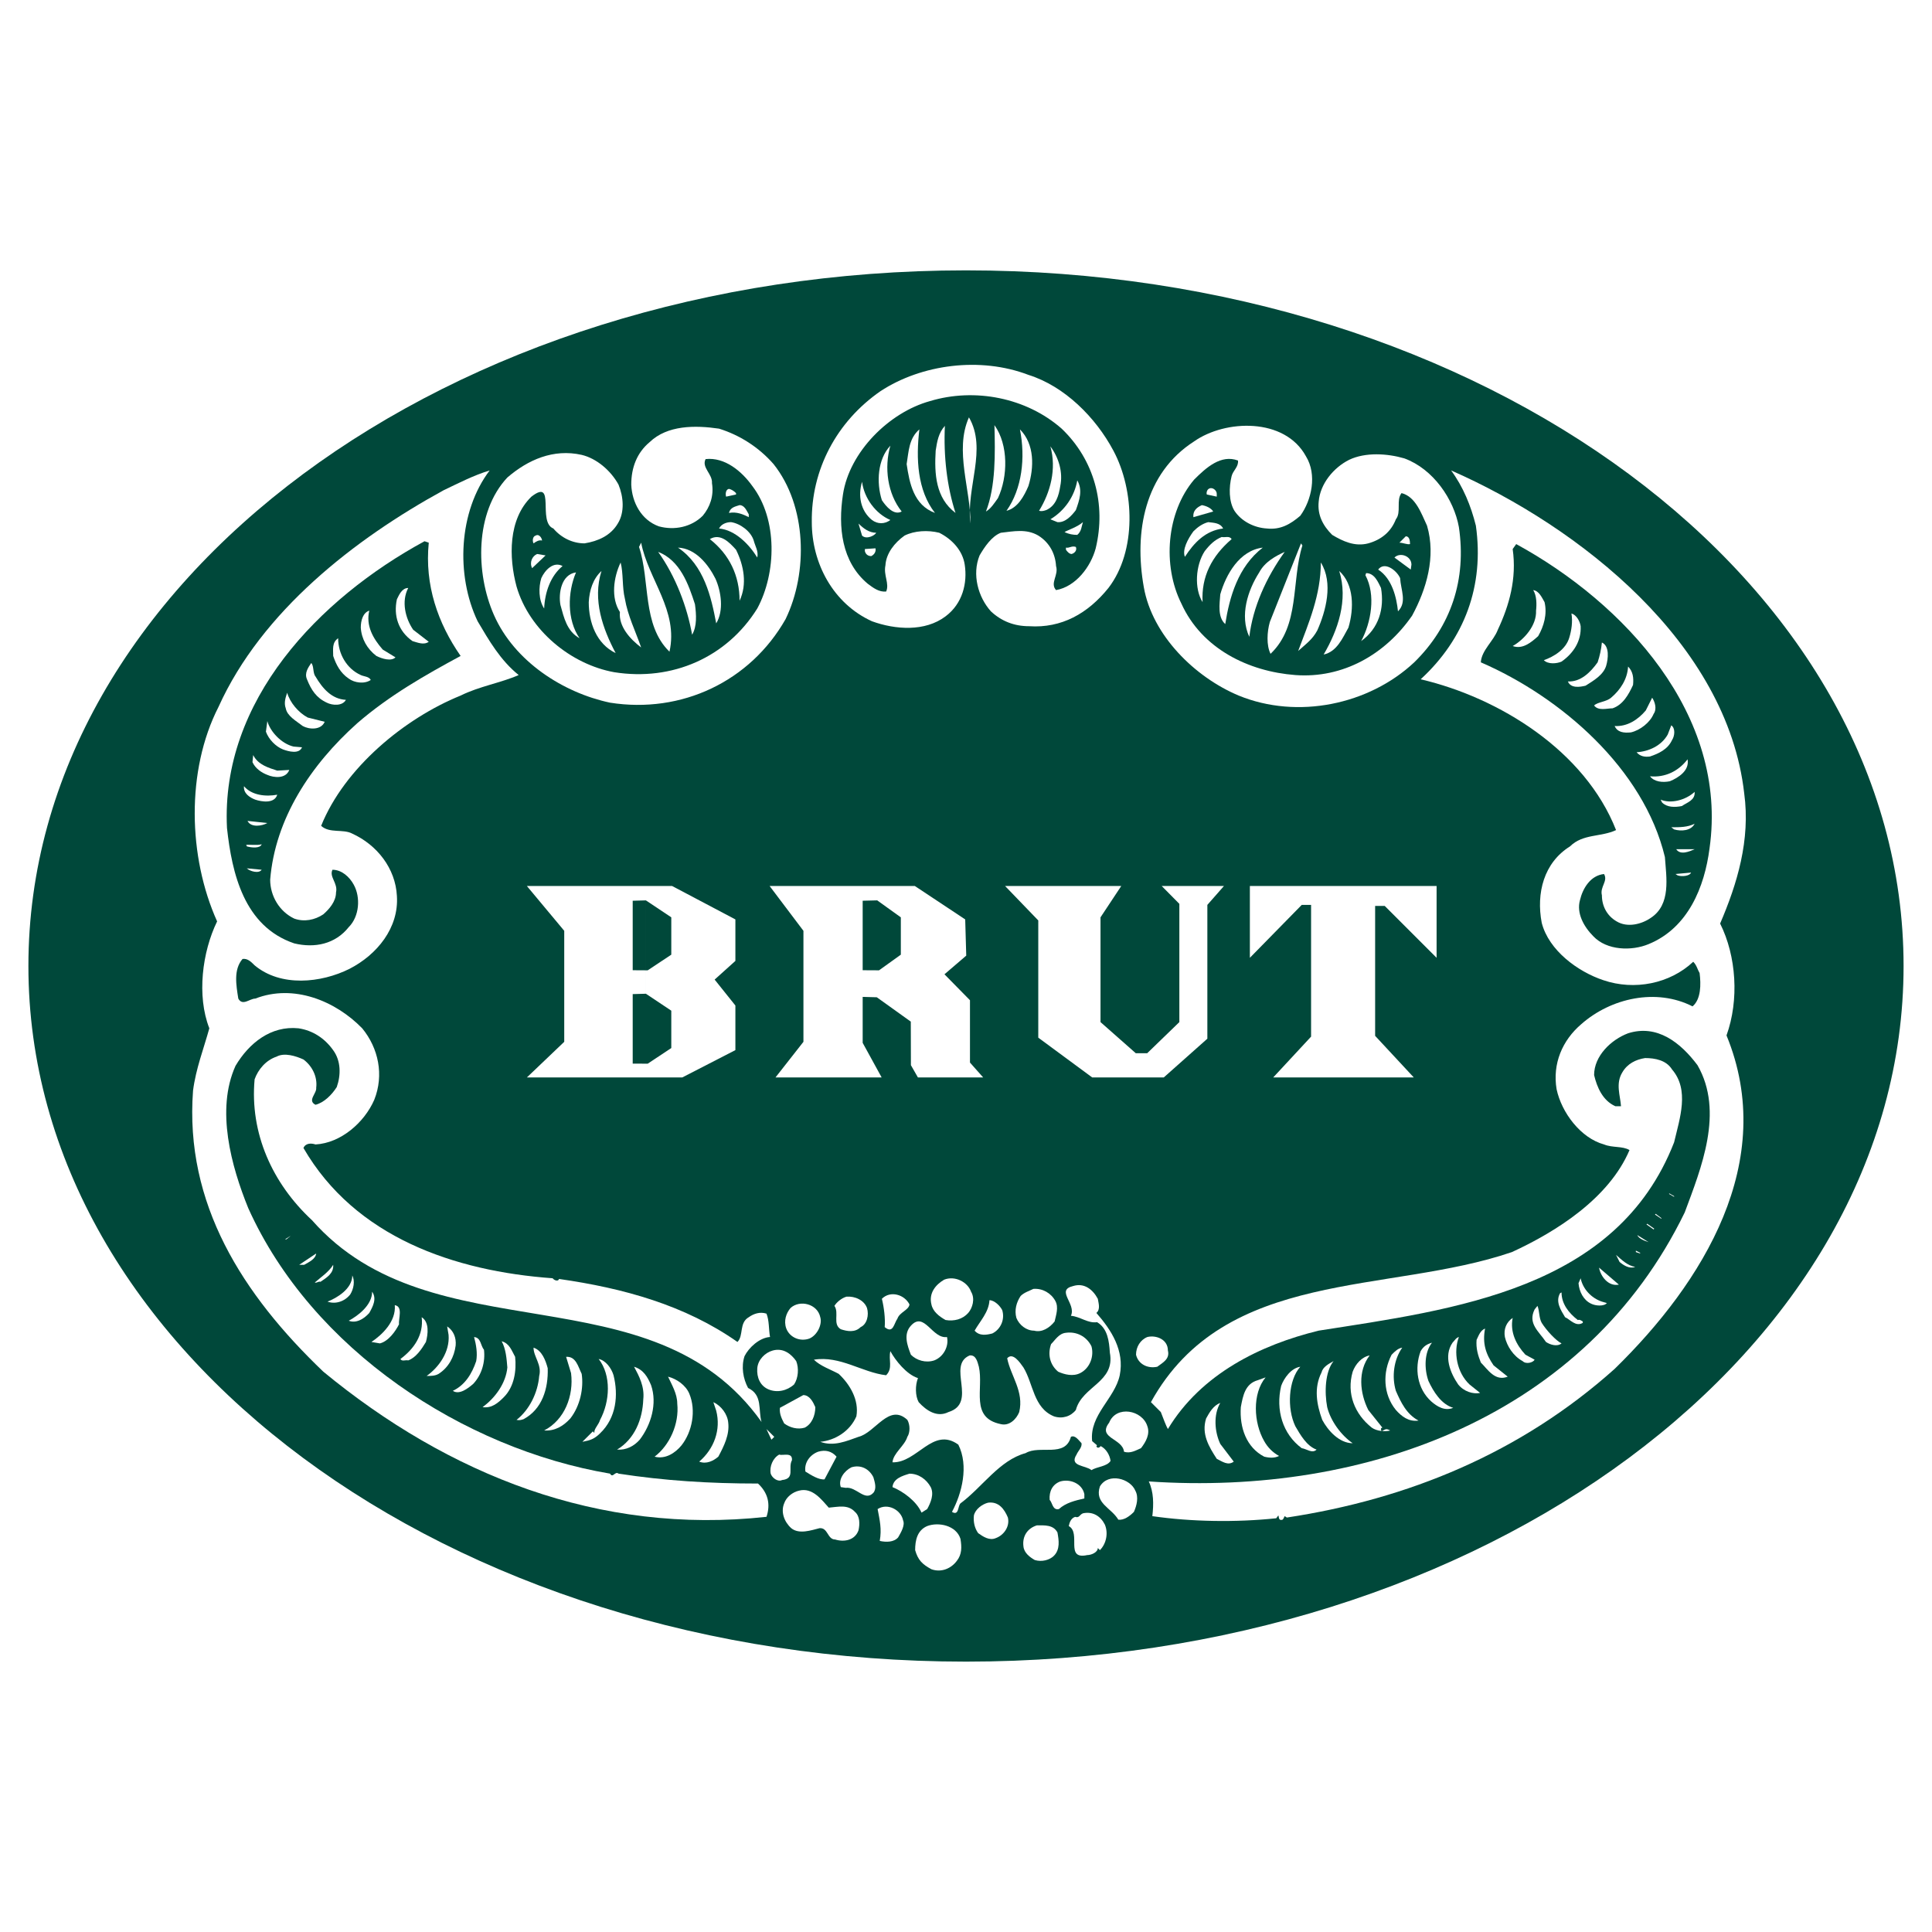 <?xml version="1.0" encoding="utf-8"?>
<!-- Generator: Adobe Illustrator 13.0.0, SVG Export Plug-In . SVG Version: 6.00 Build 14948)  -->
<!DOCTYPE svg PUBLIC "-//W3C//DTD SVG 1.0//EN" "http://www.w3.org/TR/2001/REC-SVG-20010904/DTD/svg10.dtd">
<svg version="1.0" id="Layer_1" xmlns="http://www.w3.org/2000/svg" xmlns:xlink="http://www.w3.org/1999/xlink" x="0px" y="0px"
	 width="192.756px" height="192.756px" viewBox="0 0 192.756 192.756" enable-background="new 0 0 192.756 192.756"
	 xml:space="preserve">
<g>
	<polygon fill-rule="evenodd" clip-rule="evenodd" fill="#FFFFFF" points="0,0 192.756,0 192.756,192.756 0,192.756 0,0 	"/>
	<path fill-rule="evenodd" clip-rule="evenodd" fill="#00483A" d="M2.834,96.377c0-38.33,41.881-69.403,93.543-69.403
		c51.663,0,93.543,31.073,93.543,69.403c0,38.33-41.88,69.404-93.543,69.404C44.715,165.781,2.834,134.707,2.834,96.377
		L2.834,96.377z"/>
	<path fill-rule="evenodd" clip-rule="evenodd" fill="#FFFFFF" d="M111.082,44.959c2.119,3.956,2.331,10.03-0.494,13.704
		c-2.049,2.542-4.663,4.026-7.911,3.814c-1.483,0-2.755-0.494-3.814-1.483c-1.271-1.413-1.907-3.673-1.13-5.58
		c0.495-0.847,1.201-1.907,2.119-2.26c1.271-0.141,2.543-0.424,3.744,0.282c1.13,0.707,1.695,1.837,1.766,3.038
		c0.283,0.918-0.636,1.695,0,2.401c1.979-0.353,3.462-2.331,3.956-4.167c1.06-4.379-0.142-8.83-3.392-11.937
		c-3.531-3.108-8.688-4.097-13.137-2.755c-4.097,1.13-8.053,5.085-8.688,9.324c-0.494,3.25-0.141,6.71,2.472,8.9
		c0.565,0.424,1.13,0.848,1.836,0.777c0.354-0.777-0.282-1.625-0.07-2.614c0.07-1.201,0.918-2.26,1.907-2.967
		c0.989-0.494,2.331-0.565,3.461-0.282c1.272,0.636,2.331,1.766,2.543,3.179c0.282,1.836-0.212,3.885-1.907,5.156
		c-2.048,1.554-5.015,1.342-7.347,0.495c-3.884-1.766-6.003-5.792-6.003-9.889c-0.07-5.228,2.472-10.031,6.852-13.068
		c4.097-2.685,9.96-3.462,14.763-1.625C106.208,38.531,109.316,41.639,111.082,44.959L111.082,44.959z"/>
	<path fill-rule="evenodd" clip-rule="evenodd" fill="#FFFFFF" d="M96.813,52.234c0.071-3.319-1.625-7.275-0.141-10.596
		C98.509,44.817,96.39,48.562,96.813,52.234L96.813,52.234z"/>
	<path fill-rule="evenodd" clip-rule="evenodd" fill="#FFFFFF" d="M99.568,49.692c-0.353,0.494-0.706,1.059-1.2,1.342
		c0.988-2.543,0.918-5.792,0.848-8.618C100.628,44.394,100.558,47.572,99.568,49.692L99.568,49.692z"/>
	<path fill-rule="evenodd" clip-rule="evenodd" fill="#FFFFFF" d="M95.331,51.175c-1.978-1.483-2.119-3.884-1.978-6.216
		c0.141-0.918,0.283-1.766,0.918-2.472C94.129,45.524,94.482,48.562,95.331,51.175L95.331,51.175z"/>
	<path fill-rule="evenodd" clip-rule="evenodd" fill="#FFFFFF" d="M130.295,45.524c1.13,1.837,0.565,4.38-0.565,5.934
		c-0.988,0.848-1.978,1.413-3.319,1.271c-1.271-0.071-2.543-0.706-3.249-1.766c-0.565-0.918-0.565-2.331-0.283-3.461
		c0.142-0.565,0.707-0.918,0.636-1.554c-1.695-0.636-3.179,0.706-4.379,1.907c-2.755,3.249-3.179,8.547-1.271,12.361
		c2.049,4.521,6.711,6.781,11.372,7.134c4.733,0.353,8.971-2.049,11.654-5.934c1.413-2.613,2.402-5.863,1.484-8.97
		c-0.564-1.202-1.13-2.896-2.543-3.25c-0.565,0.707,0,1.907-0.565,2.613c-0.494,1.271-1.482,2.049-2.754,2.402
		c-1.343,0.354-2.543-0.212-3.604-0.848c-0.918-0.918-1.483-1.978-1.342-3.32c0.141-1.766,1.483-3.391,3.038-4.168
		c1.624-0.777,3.813-0.636,5.509-0.141c2.896,1.06,4.944,4.097,5.439,6.852c0.776,5.227-0.777,9.889-4.45,13.491
		c-4.521,4.238-11.654,5.722-17.518,3.32c-4.379-1.836-8.617-6.004-9.465-10.807c-0.989-5.51,0.069-11.373,5.015-14.551
		C122.243,41.851,128.176,41.639,130.295,45.524L130.295,45.524z"/>
	<path fill-rule="evenodd" clip-rule="evenodd" fill="#FFFFFF" d="M77.177,46.301c3.32,4.167,3.461,10.807,1.201,15.469
		c-3.532,6.216-10.383,9.465-17.518,8.335c-4.662-0.989-9.536-4.097-11.585-8.759c-1.836-4.167-1.906-10.242,1.342-13.703
		c2.049-1.766,4.591-2.896,7.417-2.26c1.484,0.353,2.896,1.554,3.674,2.966c0.494,1.202,0.635,2.755-0.071,3.885
		c-0.707,1.201-1.978,1.766-3.32,1.978c-1.201,0-2.332-0.565-3.108-1.483c-1.624-0.635,0.283-5.086-2.189-3.178
		c-2.332,2.26-2.261,6.075-1.484,8.97c1.271,4.379,5.438,7.77,9.748,8.547c5.792,0.918,11.23-1.484,14.269-6.358
		c1.907-3.532,2.048-8.9-0.495-12.22c-1.059-1.483-2.754-2.896-4.662-2.685c-0.423,0.848,0.707,1.484,0.637,2.402
		c0.211,1.271-0.212,2.401-0.919,3.249c-1.13,1.13-2.826,1.483-4.379,1.06c-1.766-0.636-2.684-2.401-2.755-4.168
		c0-1.695,0.565-3.179,1.836-4.238c1.766-1.695,4.521-1.695,6.923-1.342C73.787,43.405,75.693,44.605,77.177,46.301L77.177,46.301z"
		/>
	<path fill-rule="evenodd" clip-rule="evenodd" fill="#FFFFFF" d="M93.282,51.175c-2.119-0.777-2.543-2.966-2.826-4.874
		c0.212-1.271,0.212-2.543,1.271-3.462C91.375,45.736,91.516,48.915,93.282,51.175L93.282,51.175z"/>
	<path fill-rule="evenodd" clip-rule="evenodd" fill="#FFFFFF" d="M102.605,48.491c-0.424,0.989-1.06,2.19-2.189,2.472
		c1.555-2.189,1.907-5.298,1.343-8.124C103.241,44.324,103.171,46.654,102.605,48.491L102.605,48.491z"/>
	<path fill-rule="evenodd" clip-rule="evenodd" fill="#FFFFFF" d="M89.962,51.034c-0.777,0.424-1.554-0.495-1.978-1.13
		c-0.565-1.766-0.424-4.098,0.848-5.439C88.196,46.654,88.549,49.268,89.962,51.034L89.962,51.034z"/>
	<path fill-rule="evenodd" clip-rule="evenodd" fill="#FFFFFF" d="M105.784,48.491c-0.141,0.918-0.424,1.978-1.413,2.401
		c-0.211,0.071-0.424,0.142-0.705,0.071c1.13-1.836,1.766-4.167,1.13-6.428C105.644,45.665,106.066,47.149,105.784,48.491
		L105.784,48.491z"/>
	<path fill-rule="evenodd" clip-rule="evenodd" fill="#FFFFFF" d="M107.339,50.892c-0.424,0.565-1.061,1.271-1.837,1.202
		l-0.706-0.283c1.412-0.848,2.401-2.26,2.684-3.885C108.044,48.915,107.691,49.904,107.339,50.892L107.339,50.892z"/>
	<path fill-rule="evenodd" clip-rule="evenodd" fill="#FFFFFF" d="M88.832,51.881c-0.565,0.424-1.272,0.424-1.837,0
		c-1.129-0.918-1.413-2.401-0.989-3.814C86.218,49.692,87.348,51.245,88.832,51.881L88.832,51.881z"/>
	<path fill-rule="evenodd" clip-rule="evenodd" fill="#FFFFFF" d="M121.396,49.268v0.282l-0.989-0.212
		c-0.071-0.141,0-0.636,0.424-0.636C121.112,48.702,121.396,48.985,121.396,49.268L121.396,49.268z"/>
	<path fill-rule="evenodd" clip-rule="evenodd" fill="#FFFFFF" d="M73.434,49.197v0.141l-0.989,0.212
		c-0.071-0.212-0.071-0.707,0.283-0.777C73.009,48.844,73.222,48.985,73.434,49.197L73.434,49.197z"/>
	<path fill-rule="evenodd" clip-rule="evenodd" fill="#FFFFFF" d="M74.705,51.316v0.282c-0.565-0.282-1.201-0.565-1.978-0.424
		c0.141-0.565,0.636-0.636,1.06-0.777C74.281,50.397,74.493,50.963,74.705,51.316L74.705,51.316z"/>
	<path fill-rule="evenodd" clip-rule="evenodd" fill="#FFFFFF" d="M121.042,51.034l-1.978,0.565
		c-0.071-0.636,0.353-0.989,0.848-1.201C120.335,50.469,120.83,50.681,121.042,51.034L121.042,51.034z"/>
	<path fill-rule="evenodd" clip-rule="evenodd" fill="#FFFFFF" d="M75.199,53.929c0.141,0.565,0.494,1.06,0.354,1.696
		c-0.777-1.272-2.19-2.755-3.814-2.896c0.211-0.424,0.706-0.635,1.2-0.635C73.857,52.234,74.917,53.012,75.199,53.929L75.199,53.929
		z"/>
	<path fill-rule="evenodd" clip-rule="evenodd" fill="#FFFFFF" d="M108.044,52.094c-0.14,0.423-0.14,0.918-0.564,1.271
		c-0.423,0-0.848-0.071-1.271-0.283C106.562,52.87,107.479,52.588,108.044,52.094L108.044,52.094z"/>
	<path fill-rule="evenodd" clip-rule="evenodd" fill="#FFFFFF" d="M122.031,52.729c-1.767,0.212-2.896,1.413-3.814,2.825
		c-0.283-0.706,0.282-1.766,0.848-2.542c0.423-0.424,0.918-0.777,1.482-0.918C121.112,52.164,121.748,52.164,122.031,52.729
		L122.031,52.729z"/>
	<path fill-rule="evenodd" clip-rule="evenodd" fill="#FFFFFF" d="M87.419,53.153c-0.141,0.282-0.989,0.707-1.413,0.282
		l-0.353-1.201C86.148,52.729,86.713,53.153,87.419,53.153L87.419,53.153z"/>
	<path fill-rule="evenodd" clip-rule="evenodd" fill="#FFFFFF" d="M54.079,53.929c-0.283-0.07-0.565,0.071-0.848,0.283
		c-0.141-0.283-0.07-0.707,0.212-0.777C53.796,53.223,54.079,53.718,54.079,53.929L54.079,53.929z"/>
	<path fill-rule="evenodd" clip-rule="evenodd" fill="#FFFFFF" d="M140.679,54.283c-0.282,0.071-0.707-0.141-1.06-0.141l0.636-0.636
		C140.608,53.506,140.679,53.929,140.679,54.283L140.679,54.283z"/>
	<path fill-rule="evenodd" clip-rule="evenodd" fill="#FFFFFF" d="M73.434,54.848c0.777,1.554,1.13,3.461,0.353,5.085
		c0-2.472-0.989-4.591-2.967-6.145C71.879,53.153,72.798,54.142,73.434,54.848L73.434,54.848z"/>
	<path fill-rule="evenodd" clip-rule="evenodd" fill="#FFFFFF" d="M122.878,53.789c-1.978,1.695-3.037,3.744-2.896,6.286
		c-0.848-1.342-0.707-3.673,0.212-5.085c0.494-0.636,0.989-1.13,1.695-1.413C122.243,53.647,122.666,53.435,122.878,53.789
		L122.878,53.789z"/>
	<path fill-rule="evenodd" clip-rule="evenodd" fill="#FFFFFF" d="M48.852,46.937c-3.108,4.097-3.39,10.454-1.2,15.045
		c1.13,1.907,2.26,3.885,4.096,5.368c-1.765,0.777-3.955,1.13-5.792,2.048c-5.581,2.261-11.585,7.205-13.916,12.997
		c0.848,0.777,2.189,0.283,3.108,0.777c2.472,1.13,4.309,3.461,4.451,6.216c0.211,3.178-1.979,5.863-4.733,7.275
		c-2.826,1.412-6.852,1.835-9.465-0.354c-0.353-0.354-0.706-0.706-1.201-0.635c-0.918,1.06-0.636,2.613-0.424,3.955
		c0.424,0.777,1.13,0,1.696,0c3.814-1.482,7.982,0.213,10.666,2.967c1.625,1.979,2.19,4.662,1.201,7.135
		c-0.988,2.26-3.319,4.309-5.862,4.451c-0.424-0.143-0.989-0.143-1.201,0.352c5.156,8.9,15.045,12.291,24.864,12.998
		c0.141,0.211,0.565,0.354,0.636,0.07c6.428,0.918,12.573,2.613,17.8,6.285c0.636-0.635,0.142-1.906,1.131-2.471
		c0.494-0.354,1.13-0.566,1.766-0.354c0.283,0.705,0.212,1.555,0.353,2.33c-1.059,0.07-2.119,1.061-2.543,1.908
		c-0.353,1.059-0.141,2.26,0.353,3.178c1.483,0.707,0.989,2.191,1.343,3.391c-10.949-15.398-32.776-6.428-44.854-20.131
		c-3.956-3.672-6.216-8.688-5.722-14.057c0.353-0.988,1.13-1.906,2.19-2.26c0.777-0.424,1.907-0.07,2.684,0.283
		c0.848,0.635,1.412,1.693,1.271,2.824c0.071,0.564-0.918,1.271-0.07,1.695c0.848-0.211,1.625-0.988,2.12-1.766
		c0.423-1.201,0.423-2.613-0.354-3.674c-0.848-1.201-2.049-1.977-3.461-2.189c-2.755-0.283-4.944,1.482-6.286,3.744
		c-1.979,4.379-0.424,10.029,1.271,14.197c6.357,14.129,21.473,24.018,36.095,26.49c0.282,0.492,0.494-0.283,0.848,0
		c4.591,0.707,9.041,0.988,13.915,0.988c0.989,0.918,1.271,2.047,0.848,3.32c-16.741,1.836-31.786-4.238-44.218-14.482
		c-8.052-7.699-13.844-16.74-12.997-28.041c0.283-2.191,1.06-4.168,1.625-6.217c-1.271-3.25-0.707-7.628,0.777-10.666
		c-2.896-6.428-3.108-15.046,0.141-21.403c4.309-9.535,13.562-16.74,22.462-21.614C45.744,48.208,47.227,47.431,48.852,46.937
		L48.852,46.937z M42.354,54C31.829,59.722,22.01,69.894,22.646,82.608c0.495,4.521,1.695,9.818,6.711,11.514
		c2.048,0.494,4.097,0.07,5.438-1.625c1.06-1.059,1.202-2.966,0.495-4.238c-0.424-0.777-1.201-1.483-2.119-1.483
		c-0.353,0.706,0.565,1.342,0.354,2.26c0,0.918-0.707,1.696-1.272,2.19c-0.848,0.565-1.907,0.777-2.896,0.423
		c-1.483-0.706-2.402-2.26-2.402-3.884c0.495-6.075,4.027-11.443,8.689-15.61c3.178-2.755,6.781-4.804,10.312-6.711
		c-2.261-3.25-3.603-7.063-3.179-11.301L42.354,54L42.354,54z"/>
	<path fill-rule="evenodd" clip-rule="evenodd" fill="#FFFFFF" d="M66.794,65.02c-2.755-2.684-1.908-7.063-3.038-10.454l0.212-0.424
		C64.674,57.814,67.712,60.923,66.794,65.02L66.794,65.02z"/>
	<path fill-rule="evenodd" clip-rule="evenodd" fill="#FFFFFF" d="M129.941,54.424c-1.13,3.603-0.212,7.982-3.179,10.808
		c-0.423-0.847-0.353-2.189-0.07-3.178l3.108-7.841L129.941,54.424L129.941,54.424z"/>
	<path fill-rule="evenodd" clip-rule="evenodd" fill="#FFFFFF" d="M174.019,79.146c0.636,4.663-0.706,9.042-2.402,12.997
		c1.626,3.25,1.908,7.63,0.637,11.161c5.156,12.572-2.331,24.652-11.16,33.27c-9.395,8.406-20.626,12.996-32.704,14.832
		l-0.213-0.139c-0.07,0.07-0.07,0.211-0.212,0.352c-0.423,0.141-0.353-0.281-0.423-0.424l-0.212,0.283
		c-4.026,0.424-8.477,0.352-12.361-0.211c0.141-1.203,0.141-2.402-0.354-3.463c21.826,1.484,43.653-6.641,53.471-26.842
		c1.625-4.379,3.956-10.029,1.271-14.691c-1.695-2.26-4.025-4.098-6.923-3.18c-1.694,0.637-3.39,2.262-3.39,4.168
		c0.283,1.201,0.848,2.543,2.119,3.109h0.564c-0.07-1.061-0.564-2.262,0.142-3.393c0.494-0.848,1.342-1.27,2.261-1.412
		c0.988,0,2.119,0.213,2.684,1.131c1.766,2.047,0.778,4.873,0.212,7.275c-5.721,14.691-21.896,16.67-35.459,18.789
		c-5.792,1.412-11.726,4.309-15.046,9.818c-0.141-0.213-0.493-1.131-0.706-1.695l-0.988-0.988
		c7.417-13.422,23.663-10.738,36.024-14.975c4.449-2.049,9.677-5.369,11.725-10.174c-0.706-0.422-1.694-0.211-2.542-0.562
		c-2.331-0.637-4.238-3.18-4.733-5.512c-0.423-2.543,0.565-4.873,2.473-6.498c2.967-2.613,7.487-3.602,11.09-1.766
		c0.848-0.707,0.848-2.189,0.706-3.32c-0.212-0.353-0.282-0.777-0.636-1.13c-2.331,2.191-5.862,2.896-8.971,1.837
		c-2.543-0.848-5.438-2.966-6.145-5.722c-0.565-2.967,0.212-6.003,2.825-7.628c1.271-1.271,3.107-0.918,4.591-1.625
		c-3.108-7.911-11.654-13.208-19.495-15.045c4.379-4.026,6.357-9.324,5.509-15.328c-0.493-1.979-1.271-3.885-2.472-5.51
		C157.631,52.588,172.323,64.172,174.019,79.146L174.019,79.146z M151.273,54.283l-0.353,0.495c0.424,2.967-0.354,5.651-1.483,8.053
		c-0.424,1.13-1.624,2.048-1.695,3.249c7.981,3.461,16.246,10.595,18.365,19.425c0.142,2.048,0.636,4.733-1.412,6.075
		c-0.919,0.636-2.332,0.989-3.391,0.354c-0.989-0.565-1.483-1.554-1.483-2.614c-0.213-0.848,0.635-1.413,0.212-2.119
		c-1.343,0.141-2.119,1.413-2.402,2.614c-0.353,1.271,0.354,2.613,1.343,3.603c1.342,1.413,3.813,1.483,5.51,0.776
		c3.955-1.625,5.58-5.721,6.074-9.536C172.465,71.306,162.01,60.146,151.273,54.283L151.273,54.283z"/>
	<path fill-rule="evenodd" clip-rule="evenodd" fill="#FFFFFF" d="M107.339,54.566c0.141,0.353-0.142,0.635-0.424,0.706
		c-0.212,0-0.424-0.212-0.565-0.424v-0.212C106.703,54.707,106.915,54.424,107.339,54.566L107.339,54.566z"/>
	<path fill-rule="evenodd" clip-rule="evenodd" fill="#FFFFFF" d="M71.385,57.744c0.565,1.271,0.848,3.179,0.071,4.45
		c-0.495-2.614-1.201-5.792-3.814-7.558C69.407,54.707,70.679,56.332,71.385,57.744L71.385,57.744z"/>
	<path fill-rule="evenodd" clip-rule="evenodd" fill="#FFFFFF" d="M125.986,54.636c-2.473,1.908-3.32,4.944-3.743,7.629
		c-0.777-0.707-0.565-1.979-0.495-2.967C122.313,57.32,123.655,54.919,125.986,54.636L125.986,54.636z"/>
	<path fill-rule="evenodd" clip-rule="evenodd" fill="#FFFFFF" d="M86.925,55.483c-0.354,0-0.565-0.211-0.636-0.494v-0.212
		l1.06-0.071C87.419,55.06,87.208,55.342,86.925,55.483L86.925,55.483z"/>
	<path fill-rule="evenodd" clip-rule="evenodd" fill="#FFFFFF" d="M69.336,60.287c0.142,1.06,0.212,2.19-0.283,3.038
		c-0.494-2.755-1.624-5.792-3.39-8.265C67.854,55.907,68.701,58.309,69.336,60.287L69.336,60.287z"/>
	<path fill-rule="evenodd" clip-rule="evenodd" fill="#FFFFFF" d="M128.176,55.06c-1.836,2.542-3.179,5.509-3.532,8.476
		c-0.988-2.119-0.141-4.662,0.989-6.428C126.198,56.049,127.258,55.483,128.176,55.06L128.176,55.06z"/>
	<path fill-rule="evenodd" clip-rule="evenodd" fill="#FFFFFF" d="M53.09,56.685c-0.283-0.565,0-1.201,0.495-1.413l0.848,0.141
		L53.09,56.685L53.09,56.685z"/>
	<path fill-rule="evenodd" clip-rule="evenodd" fill="#FFFFFF" d="M140.82,56.332l-0.07,0.494l-1.626-1.2
		C139.69,55.06,140.82,55.483,140.82,56.332L140.82,56.332z"/>
	<path fill-rule="evenodd" clip-rule="evenodd" fill="#FFFFFF" d="M62.343,59.722c0.283,1.695,1.06,3.249,1.625,4.874
		c-1.13-0.848-2.26-2.119-2.119-3.532c-0.918-1.413-0.636-3.461,0.07-4.944C62.202,57.179,62.061,58.592,62.343,59.722
		L62.343,59.722z"/>
	<path fill-rule="evenodd" clip-rule="evenodd" fill="#FFFFFF" d="M131.425,62.9c-0.494,0.918-1.13,1.342-1.906,2.048
		c1.06-2.825,2.26-5.58,2.26-8.829C133.05,58.167,132.273,60.993,131.425,62.9L131.425,62.9z"/>
	<path fill-rule="evenodd" clip-rule="evenodd" fill="#FFFFFF" d="M56.128,56.473c-1.201,0.989-1.767,2.614-1.837,4.238
		c-0.565-0.847-0.565-2.119-0.283-3.037C54.361,56.896,55.209,55.978,56.128,56.473L56.128,56.473z"/>
	<path fill-rule="evenodd" clip-rule="evenodd" fill="#FFFFFF" d="M139.69,57.673c0.069,1.201,0.706,2.401-0.213,3.32
		c-0.141-1.342-0.565-3.249-1.978-4.167C138.137,55.978,139.337,56.896,139.69,57.673L139.69,57.673z"/>
	<path fill-rule="evenodd" clip-rule="evenodd" fill="#FFFFFF" d="M61.425,65.161c-1.907-0.919-2.685-3.038-2.685-5.086
		c0.071-1.201,0.424-2.331,1.271-3.108C59.094,59.863,60.153,62.759,61.425,65.161L61.425,65.161z"/>
	<path fill-rule="evenodd" clip-rule="evenodd" fill="#FFFFFF" d="M134.533,62.618c-0.564,0.989-1.13,2.401-2.473,2.684
		c1.413-2.401,2.473-5.438,1.555-8.335C135.099,58.309,135.099,60.71,134.533,62.618L134.533,62.618z"/>
	<path fill-rule="evenodd" clip-rule="evenodd" fill="#FFFFFF" d="M57.469,57.108c-0.847,1.978-0.917,4.733,0.353,6.569
		c-1.271-0.707-1.554-2.049-1.907-3.32C55.704,59.227,55.986,57.32,57.469,57.108L57.469,57.108z"/>
	<path fill-rule="evenodd" clip-rule="evenodd" fill="#FFFFFF" d="M137.783,58.663c0.354,2.048-0.213,4.026-1.979,5.298
		c0.989-1.837,1.483-4.592,0.424-6.569l0.07-0.212C137.146,57.179,137.5,58.098,137.783,58.663L137.783,58.663z"/>
	<path fill-rule="evenodd" clip-rule="evenodd" fill="#FFFFFF" d="M40.729,58.663c-0.707,1.341-0.283,3.037,0.494,4.167l1.554,1.201
		c-0.494,0.354-1.13,0.071-1.625-0.07c-1.413-0.989-1.907-2.543-1.554-4.168C39.811,59.369,40.093,58.663,40.729,58.663
		L40.729,58.663z"/>
	<path fill-rule="evenodd" clip-rule="evenodd" fill="#FFFFFF" d="M154.1,60.075c0.282,1.202-0.07,2.402-0.636,3.391
		c-0.706,0.636-1.554,1.343-2.543,0.989c1.13-0.636,2.401-2.048,2.331-3.532c0.07-0.636,0.07-1.483-0.282-2.049
		C153.534,58.945,153.817,59.58,154.1,60.075L154.1,60.075z"/>
	<path fill-rule="evenodd" clip-rule="evenodd" fill="#FFFFFF" d="M38.186,64.808l1.271,0.776c-0.424,0.424-1.342,0.141-1.908-0.141
		c-0.918-0.706-1.482-1.695-1.553-2.825c0-0.707,0.212-1.483,0.847-1.695C36.491,62.406,37.197,63.678,38.186,64.808L38.186,64.808z
		"/>
	<path fill-rule="evenodd" clip-rule="evenodd" fill="#FFFFFF" d="M157.702,62.477c0.07,1.483-0.706,2.685-1.907,3.532
		c-0.495,0.212-1.343,0.282-1.766-0.141c0.988-0.353,2.189-1.059,2.542-2.26c0.212-0.707,0.354-1.554,0.212-2.402
		C157.278,61.346,157.631,61.982,157.702,62.477L157.702,62.477z"/>
	<path fill-rule="evenodd" clip-rule="evenodd" fill="#FFFFFF" d="M35.997,67.351c0.282,0.141,0.847,0.141,0.989,0.494
		c-0.636,0.424-1.625,0.283-2.19-0.141c-0.847-0.565-1.271-1.413-1.553-2.26c0-0.635-0.142-1.342,0.494-1.766
		C33.736,65.231,34.583,66.715,35.997,67.351L35.997,67.351z"/>
	<path fill-rule="evenodd" clip-rule="evenodd" fill="#FFFFFF" d="M160.245,66.432c-0.283,0.918-1.271,1.483-2.049,1.978
		c-0.565,0.142-1.483,0.283-1.767-0.423c1.272,0.07,2.261-0.918,2.967-1.907c0.212-0.636,0.354-1.271,0.425-1.978
		C160.598,64.455,160.456,65.726,160.245,66.432L160.245,66.432z"/>
	<path fill-rule="evenodd" clip-rule="evenodd" fill="#FFFFFF" d="M31.476,67.492c0.706,1.201,1.625,2.261,3.038,2.331
		c-0.354,0.636-1.342,0.565-1.908,0.283c-1.06-0.494-1.554-1.272-1.978-2.331c-0.282-0.636,0.142-1.201,0.424-1.625
		C31.334,66.432,31.193,67.139,31.476,67.492L31.476,67.492z"/>
	<path fill-rule="evenodd" clip-rule="evenodd" fill="#FFFFFF" d="M162.929,68.339c-0.424,0.918-0.988,1.978-2.048,2.331
		c-0.565,0-1.413,0.282-1.837-0.283c0.353-0.353,1.201-0.353,1.695-0.776c0.918-0.777,1.624-1.837,1.695-3.108
		C162.929,66.998,163,67.633,162.929,68.339L162.929,68.339z"/>
	<path fill-rule="evenodd" clip-rule="evenodd" fill="#FFFFFF" d="M30.699,71.588l1.695,0.424c-0.353,0.848-1.554,0.777-2.189,0.424
		c-0.636-0.495-1.554-0.989-1.695-1.766c-0.212-0.565,0-1.13,0.141-1.554C28.933,70.105,29.78,71.095,30.699,71.588L30.699,71.588z"
		/>
	<path fill-rule="evenodd" clip-rule="evenodd" fill="#FFFFFF" d="M164.978,71.235c-0.354,0.848-1.343,1.625-2.261,1.836
		c-0.707,0.071-1.342,0-1.624-0.635c1.271,0.07,2.331-0.636,3.107-1.554l0.636-1.271C165.118,70.035,165.331,70.741,164.978,71.235
		L164.978,71.235z"/>
	<path fill-rule="evenodd" clip-rule="evenodd" fill="#FFFFFF" d="M29.286,74.485l0.847,0.071c-0.283,0.706-1.342,0.424-1.907,0.211
		c-0.707-0.282-1.413-0.989-1.695-1.766l0.141-1.06C26.955,73.001,28.085,74.203,29.286,74.485L29.286,74.485z"/>
	<path fill-rule="evenodd" clip-rule="evenodd" fill="#FFFFFF" d="M166.813,73.849c-0.423,0.918-1.341,1.342-2.189,1.625
		c-0.494,0.071-0.989,0-1.342-0.423c1.201-0.071,2.472-0.636,3.108-1.766l0.353-0.918C167.167,72.648,167.097,73.425,166.813,73.849
		L166.813,73.849z"/>
	<path fill-rule="evenodd" clip-rule="evenodd" fill="#FFFFFF" d="M27.661,76.886l1.201-0.07c-0.353,0.918-1.554,0.777-2.189,0.494
		c-0.565-0.212-1.201-0.636-1.484-1.271l0.071-0.707C25.754,76.321,26.813,76.604,27.661,76.886L27.661,76.886z"/>
	<path fill-rule="evenodd" clip-rule="evenodd" fill="#FFFFFF" d="M166.602,77.946c-0.706,0.142-1.554,0.071-1.978-0.495
		c1.483,0.142,2.825-0.494,3.744-1.695C168.579,76.886,167.449,77.593,166.602,77.946L166.602,77.946z"/>
	<path fill-rule="evenodd" clip-rule="evenodd" fill="#FFFFFF" d="M27.661,79.288c-0.282,0.918-1.554,0.707-2.189,0.494
		c-0.565-0.211-1.201-0.636-1.13-1.342C25.119,79.359,26.531,79.5,27.661,79.288L27.661,79.288z"/>
	<path fill-rule="evenodd" clip-rule="evenodd" fill="#FFFFFF" d="M167.804,80.418c-0.707,0.142-1.484,0.142-1.979-0.353
		l-0.142-0.283c0.989,0.424,2.473,0.071,3.391-0.777C169.145,79.853,168.297,80.065,167.804,80.418L167.804,80.418z"/>
	<path fill-rule="evenodd" clip-rule="evenodd" fill="#FFFFFF" d="M26.672,82.114c-0.494,0.282-1.624,0.494-1.978-0.212
		L26.672,82.114L26.672,82.114z"/>
	<path fill-rule="evenodd" clip-rule="evenodd" fill="#FFFFFF" d="M167.025,82.749l-0.282-0.212c0.849,0,1.625,0,2.331-0.353
		C168.721,82.89,167.732,82.961,167.025,82.749L167.025,82.749z"/>
	<path fill-rule="evenodd" clip-rule="evenodd" fill="#FFFFFF" d="M26.107,84.233c-0.141,0.423-0.988,0.353-1.483,0.211
		c0-0.071-0.071-0.141-0.071-0.141C24.695,84.233,25.684,84.374,26.107,84.233L26.107,84.233z"/>
	<path fill-rule="evenodd" clip-rule="evenodd" fill="#FFFFFF" d="M169.074,84.727c-0.495,0.212-1.413,0.635-1.836,0H169.074
		L169.074,84.727z"/>
	<path fill-rule="evenodd" clip-rule="evenodd" fill="#FFFFFF" d="M26.107,86.775c-0.282,0.424-1.201,0.141-1.483-0.141
		L26.107,86.775L26.107,86.775z"/>
	<path fill-rule="evenodd" clip-rule="evenodd" fill="#FFFFFF" d="M167.379,87.34l-0.212-0.141l1.554-0.142
		C168.579,87.411,167.804,87.481,167.379,87.34L167.379,87.34z"/>
	<polygon fill-rule="evenodd" clip-rule="evenodd" fill="#FFFFFF" points="166.532,119.127 166.532,119.057 167.025,119.338 
		167.025,119.41 166.532,119.127 	"/>
	<polygon fill-rule="evenodd" clip-rule="evenodd" fill="#FFFFFF" points="165.118,121.176 165.189,121.104 165.754,121.529 
		165.754,121.6 165.118,121.176 	"/>
	<polygon fill-rule="evenodd" clip-rule="evenodd" fill="#FFFFFF" points="164.271,122.164 164.342,122.094 165.048,122.588 
		164.978,122.66 164.271,122.164 	"/>
	<path fill-rule="evenodd" clip-rule="evenodd" fill="#FFFFFF" d="M164.483,123.93c-0.424-0.141-0.989-0.354-1.13-0.707
		L164.483,123.93L164.483,123.93z"/>
	<polygon fill-rule="evenodd" clip-rule="evenodd" fill="#FFFFFF" points="28.438,123.646 29.003,123.295 28.58,123.646 
		28.438,123.646 	"/>
	<polygon fill-rule="evenodd" clip-rule="evenodd" fill="#FFFFFF" points="163.211,124.92 163.211,124.777 163.635,124.988 
		163.635,125.061 163.211,124.92 	"/>
	<path fill-rule="evenodd" clip-rule="evenodd" fill="#FFFFFF" d="M30.346,126.191h-0.495l1.695-1.131
		C31.476,125.625,30.839,125.908,30.346,126.191L30.346,126.191z"/>
	<path fill-rule="evenodd" clip-rule="evenodd" fill="#FFFFFF" d="M163.141,126.402c-0.565,0.213-1.131-0.141-1.554-0.494
		l-0.354-0.707C161.799,125.695,162.363,126.262,163.141,126.402L163.141,126.402z"/>
	<path fill-rule="evenodd" clip-rule="evenodd" fill="#FFFFFF" d="M31.97,127.887c-0.212-0.072-0.354,0.141-0.565,0.07
		c0.565-0.496,1.413-1.061,1.837-1.766C33.312,127.037,32.605,127.461,31.97,127.887L31.97,127.887z"/>
	<path fill-rule="evenodd" clip-rule="evenodd" fill="#FFFFFF" d="M161.516,128.168c-1.06,0.213-1.836-0.848-1.978-1.695
		L161.516,128.168L161.516,128.168z"/>
	<path fill-rule="evenodd" clip-rule="evenodd" fill="#FFFFFF" d="M34.937,129.156c-0.565,0.707-1.483,0.99-2.26,0.707
		c0.918-0.354,2.472-1.271,2.472-2.613C35.431,127.814,35.29,128.592,34.937,129.156L34.937,129.156z"/>
	<path fill-rule="evenodd" clip-rule="evenodd" fill="#FFFFFF" d="M96.884,128.875c0.423,0.705,0.141,1.625-0.283,2.117
		c-0.565,0.637-1.413,0.85-2.26,0.707c-0.636-0.354-1.271-0.848-1.412-1.553c-0.283-1.131,0.423-1.979,1.271-2.473
		C95.259,127.25,96.531,127.887,96.884,128.875L96.884,128.875z"/>
	<path fill-rule="evenodd" clip-rule="evenodd" fill="#FFFFFF" d="M159.821,129.863l0.494,0.143c-0.282,0.352-1.13,0.281-1.554,0.07
		c-0.777-0.354-1.201-1.201-1.272-2.049l0.213-0.494C157.914,128.592,158.762,129.51,159.821,129.863L159.821,129.863z"/>
	<path fill-rule="evenodd" clip-rule="evenodd" fill="#FFFFFF" d="M109.528,129.58c0.07,0.426,0.282,1.061-0.142,1.412
		c1.483,1.697,2.825,3.746,2.331,6.217c-0.495,2.332-3.037,3.955-2.754,6.57l0.493,0.424l-0.07,0.07c0.07,0.283,0.354,0.141,0.424,0
		c0.565,0.283,0.919,0.918,0.989,1.482c-0.354,0.566-1.343,0.566-1.907,0.92c-0.565-0.496-2.261-0.354-1.483-1.555
		c0.142-0.354,0.565-0.707,0.495-1.131c-0.283-0.283-0.637-0.848-1.06-0.637c-0.566,2.121-3.108,0.779-4.521,1.627
		c-2.613,0.705-4.31,3.389-6.499,5.014c-0.282,0.283-0.141,1.273-0.847,0.848c0.989-1.836,1.695-4.59,0.635-6.709
		c-2.543-1.838-4.097,1.836-6.569,1.764c0.071-0.916,1.201-1.623,1.483-2.543c0.283-0.422,0.283-1.199,0-1.693
		c-1.836-1.695-3.179,1.271-4.874,1.693c-1.2,0.426-2.472,0.99-3.814,0.496c1.483-0.143,2.967-1.059,3.603-2.543
		c0.282-1.625-0.636-3.18-1.766-4.238c-0.777-0.424-1.836-0.777-2.472-1.412c2.613-0.426,4.803,1.271,7.205,1.553
		c0.707-0.705,0.212-1.553,0.424-2.402c0.494,0.92,1.625,2.334,2.754,2.686c-0.282,0.707-0.282,1.766,0.071,2.402
		c0.777,0.848,1.836,1.553,2.966,0.988c2.967-0.918-0.211-4.662,2.12-5.652c0.636-0.07,0.777,0.637,0.918,1.131
		c0.495,2.191-0.918,5.086,2.189,5.723c0.848,0.211,1.555-0.496,1.837-1.201c0.494-2.049-0.848-3.604-1.201-5.369
		c0.566-0.635,1.272,0.424,1.625,0.92c0.989,1.623,0.989,4.025,3.037,4.873c0.848,0.281,1.696,0,2.19-0.635
		c0.636-2.402,3.955-2.756,3.391-5.723c-0.071-1.131-0.213-2.402-1.272-3.037c-0.918,0.141-1.694-0.566-2.612-0.637
		c0.564-1.199-1.555-2.543,0.212-2.965C108.186,127.957,109.033,128.662,109.528,129.58L109.528,129.58z"/>
	<path fill-rule="evenodd" clip-rule="evenodd" fill="#FFFFFF" d="M105.29,129.793c0.354,0.637,0.07,1.412-0.07,2.049
		c-0.495,0.635-1.272,1.131-2.049,0.918c-0.777,0-1.483-0.564-1.766-1.271c-0.212-0.777,0-1.555,0.424-2.189
		c0.353-0.354,0.848-0.496,1.271-0.707C104.019,128.521,104.866,129.016,105.29,129.793L105.29,129.793z"/>
	<path fill-rule="evenodd" clip-rule="evenodd" fill="#FFFFFF" d="M36.844,130.992c-0.565,0.637-1.342,1.061-2.049,0.777
		c0.919-0.494,2.332-1.553,2.332-2.895C37.621,129.58,37.197,130.357,36.844,130.992L36.844,130.992z"/>
	<path fill-rule="evenodd" clip-rule="evenodd" fill="#FFFFFF" d="M157.419,131.699c0.212-0.07,0.354,0.07,0.495,0.143v0.141
		c-0.707,0.424-1.271-0.354-1.766-0.564c-0.425-0.707-0.989-1.555-0.494-2.402l0.141-0.07
		C155.795,130.076,156.501,130.992,157.419,131.699L157.419,131.699z"/>
	<path fill-rule="evenodd" clip-rule="evenodd" fill="#FFFFFF" d="M90.739,130.146c-0.071,0.564-0.989,0.775-1.201,1.412
		c-0.354,0.494-0.424,1.553-1.271,0.848c0.071-0.848-0.07-1.977-0.282-2.826C88.832,128.732,90.245,129.156,90.739,130.146
		L90.739,130.146z"/>
	<path fill-rule="evenodd" clip-rule="evenodd" fill="#FFFFFF" d="M86.501,130.5c0.212,0.705,0,1.623-0.636,1.906
		c-0.565,0.566-1.342,0.424-1.978,0.213c-0.848-0.496-0.141-1.627-0.636-2.332c0.211-0.354,0.707-0.777,1.201-0.918
		C85.3,129.299,86.218,129.723,86.501,130.5L86.501,130.5z"/>
	<path fill-rule="evenodd" clip-rule="evenodd" fill="#FFFFFF" d="M99.992,130.711c0.282,0.918-0.142,1.908-0.988,2.33
		c-0.565,0.143-1.272,0.283-1.767-0.281c0.565-0.99,1.413-1.838,1.483-3.037C99.216,129.723,99.78,130.287,99.992,130.711
		L99.992,130.711z"/>
	<path fill-rule="evenodd" clip-rule="evenodd" fill="#FFFFFF" d="M81.839,131.418c0.212,0.705-0.282,1.766-1.06,2.119
		c-0.918,0.352-1.978-0.072-2.331-0.99c-0.283-0.777,0-1.555,0.424-2.047C79.791,129.652,81.557,130.076,81.839,131.418
		L81.839,131.418z"/>
	<path fill-rule="evenodd" clip-rule="evenodd" fill="#FFFFFF" d="M39.811,132.123c-0.353,0.707-1.059,1.695-1.907,1.908
		l-0.847-0.143c1.059-0.705,2.472-2.047,2.331-3.672C40.234,130.357,39.74,131.559,39.811,132.123L39.811,132.123z"/>
	<path fill-rule="evenodd" clip-rule="evenodd" fill="#FFFFFF" d="M153.817,131.982c0.493,0.777,1.412,1.766,1.978,2.049
		c-0.425,0.354-1.131,0.141-1.554-0.143c-0.707-1.059-1.837-1.836-1.131-3.248l0.282-0.354
		C153.604,130.783,153.534,131.488,153.817,131.982L153.817,131.982z"/>
	<path fill-rule="evenodd" clip-rule="evenodd" fill="#FFFFFF" d="M42.495,133.889c-0.423,0.707-0.989,1.555-1.766,1.838
		c-0.283-0.07-0.636,0.141-0.777-0.143c1.342-0.988,2.332-2.4,2.12-4.166C42.848,131.912,42.707,133.111,42.495,133.889
		L42.495,133.889z"/>
	<path fill-rule="evenodd" clip-rule="evenodd" fill="#FFFFFF" d="M152.192,135.16l0.918,0.496c-0.141,0.281-0.848,0.494-1.2,0.141
		c-0.918-0.494-1.555-1.482-1.767-2.402c-0.142-0.775,0.142-1.482,0.777-1.906C150.639,132.9,151.273,134.172,152.192,135.16
		L152.192,135.16z"/>
	<path fill-rule="evenodd" clip-rule="evenodd" fill="#FFFFFF" d="M94.482,133.395c0.212,0.92-0.353,1.979-1.271,2.332
		c-0.848,0.281-1.766,0-2.331-0.566c-0.354-0.918-0.777-2.049,0-2.895C92.223,130.783,92.999,133.607,94.482,133.395L94.482,133.395
		z"/>
	<path fill-rule="evenodd" clip-rule="evenodd" fill="#FFFFFF" d="M45.461,134.242c-0.141,1.131-0.706,2.191-1.695,2.826
		c-0.353,0.211-0.777,0.211-1.201,0.211c1.201-0.846,2.331-2.4,2.19-4.096l-0.142-0.848C45.25,132.76,45.532,133.465,45.461,134.242
		L45.461,134.242z"/>
	<path fill-rule="evenodd" clip-rule="evenodd" fill="#FFFFFF" d="M149.014,136.221l1.412,1.129
		c-1.271,0.496-1.978-0.705-2.684-1.412c-0.282-0.707-0.495-1.412-0.423-2.26c0.211-0.424,0.353-0.918,0.847-1.131
		C147.884,134.031,148.236,135.09,149.014,136.221L149.014,136.221z"/>
	<path fill-rule="evenodd" clip-rule="evenodd" fill="#FFFFFF" d="M108.893,134.314c0.282,0.988-0.142,2.189-1.13,2.684
		c-0.706,0.354-1.555,0.143-2.19-0.143c-0.848-0.705-1.059-1.764-0.706-2.754c0.424-0.424,0.777-1.061,1.483-1.129
		C107.409,132.83,108.397,133.324,108.893,134.314L108.893,134.314z"/>
	<path fill-rule="evenodd" clip-rule="evenodd" fill="#FFFFFF" d="M116.521,134.738c0.213,0.846-0.493,1.199-1.06,1.623
		c-0.988,0.213-1.906-0.281-2.119-1.201c0-0.775,0.425-1.482,1.131-1.766C115.32,133.184,116.521,133.607,116.521,134.738
		L116.521,134.738z"/>
	<path fill-rule="evenodd" clip-rule="evenodd" fill="#FFFFFF" d="M48.287,134.668c0.142,1.199-0.211,2.473-1.06,3.389
		c-0.564,0.496-1.413,1.131-2.048,0.707c1.201-0.564,1.907-1.695,2.332-2.967c0.141-0.777,0-1.625-0.212-2.402
		C48.004,133.465,47.934,134.242,48.287,134.668L48.287,134.668z"/>
	<path fill-rule="evenodd" clip-rule="evenodd" fill="#FFFFFF" d="M145.553,133.395c-0.565,1.484-0.212,3.533,1.06,4.732l1.06,0.848
		c-0.707,0.141-1.625-0.141-2.19-0.848c-0.776-1.129-1.483-2.824-0.565-4.166C145.129,133.748,145.27,133.465,145.553,133.395
		L145.553,133.395z"/>
	<path fill-rule="evenodd" clip-rule="evenodd" fill="#FFFFFF" d="M51.395,135.373c0.142,1.342-0.07,2.967-1.13,4.025
		c-0.565,0.566-1.201,1.131-2.119,0.99c1.272-0.92,2.332-2.402,2.472-3.955c-0.07-0.85-0.141-1.838-0.565-2.615
		C50.83,134.031,51.042,134.738,51.395,135.373L51.395,135.373z"/>
	<path fill-rule="evenodd" clip-rule="evenodd" fill="#FFFFFF" d="M142.868,133.961c-0.777,0.988-0.777,2.613-0.353,3.814
		c0.494,1.059,1.271,2.33,2.472,2.684c-0.848,0.354-1.625-0.141-2.189-0.637c-1.413-1.27-1.695-3.318-1.06-5.016
		C142.021,134.314,142.374,134.102,142.868,133.961L142.868,133.961z"/>
	<path fill-rule="evenodd" clip-rule="evenodd" fill="#FFFFFF" d="M54.645,136.504c0.07,2.049-0.565,4.096-2.402,5.084
		c-0.212,0.072-0.424,0.143-0.707,0.072c1.271-0.988,2.119-2.686,2.26-4.381c0.283-1.129-0.565-1.906-0.565-2.824
		C54.079,134.738,54.433,135.727,54.645,136.504L54.645,136.504z"/>
	<path fill-rule="evenodd" clip-rule="evenodd" fill="#FFFFFF" d="M139.901,134.455c-0.847,1.201-1.059,2.896-0.636,4.309
		c0.494,1.131,1.06,2.332,2.261,2.967c-0.989,0.141-1.695-0.424-2.261-1.059c-1.271-1.557-1.342-3.744-0.423-5.512
		C139.195,134.807,139.478,134.525,139.901,134.455L139.901,134.455z"/>
	<path fill-rule="evenodd" clip-rule="evenodd" fill="#FFFFFF" d="M79.438,135.797c0.282,0.707,0.211,1.695-0.212,2.33
		c-0.706,0.637-1.695,0.848-2.542,0.496c-0.848-0.354-1.201-1.201-1.13-2.119c0.07-0.848,0.777-1.555,1.553-1.766
		C78.166,134.455,78.943,135.092,79.438,135.797L79.438,135.797z"/>
	<path fill-rule="evenodd" clip-rule="evenodd" fill="#FFFFFF" d="M136.512,140.672l1.412,1.766c-0.071,0-0.141,0.07-0.141,0.07
		c0,0.141,0,0.211,0.069,0.283c0.425-0.213,0.425-0.283,0.849-0.072c-0.495,0.143-1.343,0.072-1.837-0.281
		c-1.695-1.342-2.543-3.393-1.907-5.582c0.282-0.775,0.918-1.482,1.695-1.625C135.451,136.787,135.664,138.975,136.512,140.672
		L136.512,140.672z"/>
	<path fill-rule="evenodd" clip-rule="evenodd" fill="#FFFFFF" d="M58.034,137.068c0.212,1.412-0.141,3.178-1.13,4.449
		c-0.706,0.777-1.554,1.273-2.613,1.201c2.048-1.059,2.967-3.461,2.684-5.721l-0.494-1.625
		C57.469,135.303,57.681,136.361,58.034,137.068L58.034,137.068z"/>
	<path fill-rule="evenodd" clip-rule="evenodd" fill="#FFFFFF" d="M61.213,137.209c0.495,1.979,0.283,4.238-1.342,5.793
		c-0.565,0.564-0.989,0.705-1.766,0.848l1.06-1.059c0,0.07,0.071,0.141,0.141,0.141c-0.07-0.354,0.424-0.777,0.565-1.271
		c0.989-1.838,1.13-4.451-0.141-6.076C60.436,135.727,61.001,136.504,61.213,137.209L61.213,137.209z"/>
	<path fill-rule="evenodd" clip-rule="evenodd" fill="#FFFFFF" d="M132.414,140.389c0.353,1.412,1.412,2.824,2.543,3.602
		c-1.342,0-2.473-1.271-3.037-2.33c-0.565-1.555-0.848-3.18-0.071-4.732c0.142-0.566,0.707-0.848,1.201-1.131
		C132.202,136.855,132.132,138.904,132.414,140.389L132.414,140.389z"/>
	<path fill-rule="evenodd" clip-rule="evenodd" fill="#FFFFFF" d="M64.958,138.199c0.635,1.836,0,3.955-1.131,5.438
		c-0.564,0.637-1.342,1.061-2.261,0.99c1.766-1.061,2.543-3.039,2.614-5.016c0.141-1.271-0.424-2.332-0.918-3.25
		C64.18,136.645,64.604,137.352,64.958,138.199L64.958,138.199z"/>
	<path fill-rule="evenodd" clip-rule="evenodd" fill="#FFFFFF" d="M129.235,142.295c0.494,0.848,1.131,1.979,2.119,2.332
		c-0.424,0.424-0.988-0.07-1.483-0.143c-1.907-1.412-2.613-3.812-2.049-6.215c0.283-0.777,0.989-1.766,1.907-1.908
		C128.529,137.703,128.388,140.529,129.235,142.295L129.235,142.295z"/>
	<path fill-rule="evenodd" clip-rule="evenodd" fill="#FFFFFF" d="M68.771,139.045c0.707,1.697,0.282,3.816-0.777,5.158
		c-0.636,0.777-1.625,1.412-2.684,1.129c1.483-1.129,2.472-3.248,2.26-5.297c0-0.99-0.565-1.908-0.918-2.684
		C67.5,137.562,68.418,138.199,68.771,139.045L68.771,139.045z"/>
	<path fill-rule="evenodd" clip-rule="evenodd" fill="#FFFFFF" d="M126.128,143.779c0.353,0.635,0.848,1.131,1.483,1.482
		c-0.424,0.213-0.919,0.213-1.483,0.07c-1.766-0.918-2.473-2.895-2.331-4.943c0.212-1.131,0.423-2.332,1.695-2.686l0.777-0.281
		C124.927,139.045,125.068,141.941,126.128,143.779L126.128,143.779z"/>
	<path fill-rule="evenodd" clip-rule="evenodd" fill="#FFFFFF" d="M81.344,140.389c0,0.846-0.353,1.695-1.06,2.049
		c-0.707,0.211-1.483,0-2.048-0.424c-0.212-0.426-0.494-0.918-0.424-1.555l2.331-1.271
		C80.779,139.188,81.132,139.895,81.344,140.389L81.344,140.389z"/>
	<path fill-rule="evenodd" clip-rule="evenodd" fill="#FFFFFF" d="M72.656,141.941c0.142,1.201-0.424,2.332-0.989,3.391
		c-0.495,0.424-1.201,0.777-1.907,0.494c1.483-1.27,2.189-3.178,1.695-5.084l-0.283-0.848
		C71.95,140.246,72.585,141.096,72.656,141.941L72.656,141.941z"/>
	<path fill-rule="evenodd" clip-rule="evenodd" fill="#FFFFFF" d="M121.748,144.061l1.343,1.766c-0.565,0.426-1.131,0-1.695-0.281
		c-0.777-1.201-1.555-2.473-1.061-4.027c0.354-0.635,0.707-1.271,1.413-1.553C121.042,141.164,121.184,142.861,121.748,144.061
		L121.748,144.061z"/>
	<path fill-rule="evenodd" clip-rule="evenodd" fill="#FFFFFF" d="M114.473,142.295c0.282,0.777-0.141,1.555-0.636,2.189
		c-0.495,0.213-1.06,0.566-1.695,0.354c-0.141-1.342-2.685-1.342-1.483-2.896C111.364,140.176,113.978,140.672,114.473,142.295
		L114.473,142.295z"/>
	<polygon fill-rule="evenodd" clip-rule="evenodd" fill="#FFFFFF" points="76.965,143.637 76.471,142.578 77.248,143.354 
		76.965,143.637 	"/>
	<path fill-rule="evenodd" clip-rule="evenodd" fill="#FFFFFF" d="M83.463,145.332l-1.2,2.262c-0.565,0.07-1.342-0.424-1.908-0.777
		c-0.141-0.92,0.495-1.695,1.272-1.979C82.333,144.627,82.969,144.768,83.463,145.332L83.463,145.332z"/>
	<path fill-rule="evenodd" clip-rule="evenodd" fill="#FFFFFF" d="M79.013,145.686c-0.423,0.777,0.354,1.836-0.989,1.979
		c-0.424,0.211-0.989-0.213-1.13-0.635c-0.141-0.707,0.211-1.555,0.848-1.908C78.095,145.262,79.084,144.838,79.013,145.686
		L79.013,145.686z"/>
	<path fill-rule="evenodd" clip-rule="evenodd" fill="#FFFFFF" d="M87.137,147.381c0.142,0.494,0.353,1.131,0,1.555
		c-0.848,0.918-1.695-0.637-2.755-0.494l-0.495-0.072c-0.282-0.775,0.353-1.623,1.06-1.977
		C85.865,146.109,86.713,146.533,87.137,147.381L87.137,147.381z"/>
	<path fill-rule="evenodd" clip-rule="evenodd" fill="#FFFFFF" d="M92.858,148.369c0.354,0.707,0,1.555-0.353,2.191l-0.565,0.354
		c-0.494-1.131-1.836-2.119-2.896-2.545c0.071-0.848,0.989-1.129,1.696-1.34C91.657,147.029,92.435,147.594,92.858,148.369
		L92.858,148.369z"/>
	<path fill-rule="evenodd" clip-rule="evenodd" fill="#FFFFFF" d="M113.271,148.723c0.354,0.637,0.142,1.484-0.141,2.119
		c-0.424,0.426-0.989,0.848-1.555,0.777c-0.706-1.201-2.401-1.625-1.836-3.32C110.588,146.887,112.777,147.521,113.271,148.723
		L113.271,148.723z"/>
	<path fill-rule="evenodd" clip-rule="evenodd" fill="#FFFFFF" d="M108.186,149.076v0.424c-0.918,0.211-1.836,0.424-2.542,1.061
		c-0.636,0.141-0.636-0.637-0.919-0.92c-0.07-0.846,0.283-1.553,1.06-1.836C106.773,147.521,107.975,148.018,108.186,149.076
		L108.186,149.076z"/>
	<path fill-rule="evenodd" clip-rule="evenodd" fill="#FFFFFF" d="M82.687,150.418c0.918-0.07,1.907-0.354,2.613,0.424
		c0.495,0.426,0.495,1.201,0.353,1.838c-0.353,0.988-1.413,1.199-2.331,0.916c-0.777,0-0.707-1.199-1.554-1.129
		c-0.847,0.213-2.048,0.637-2.825,0c-0.707-0.637-1.06-1.625-0.707-2.473c0.212-0.635,0.848-1.129,1.483-1.271
		C81.062,148.369,81.98,149.641,82.687,150.418L82.687,150.418z"/>
	<path fill-rule="evenodd" clip-rule="evenodd" fill="#FFFFFF" d="M100.558,151.406c0.212,0.92-0.424,1.768-1.201,2.049
		c-0.636,0.283-1.271-0.141-1.766-0.494c-0.354-0.494-0.495-1.131-0.424-1.766c0.141-0.635,0.847-1.131,1.412-1.271
		C99.639,149.783,100.204,150.561,100.558,151.406L100.558,151.406z"/>
	<path fill-rule="evenodd" clip-rule="evenodd" fill="#FFFFFF" d="M90.103,151.689c0.212,0.494-0.212,1.201-0.494,1.695
		c-0.425,0.494-1.202,0.494-1.837,0.354c0.212-1.201,0-2.049-0.212-3.178C88.549,149.924,89.891,150.631,90.103,151.689
		L90.103,151.689z"/>
	<path fill-rule="evenodd" clip-rule="evenodd" fill="#FFFFFF" d="M110.234,152.113c0.354,0.848,0.142,1.906-0.494,2.543
		l-0.212-0.211c0,0.424-0.636,0.707-1.06,0.707c-2.261,0.492-0.564-2.191-1.837-2.896c0.071-0.354,0.213-0.777,0.636-0.918
		c0.424,0.141,0.424-0.213,0.776-0.354C109.033,150.771,109.811,151.268,110.234,152.113L110.234,152.113z"/>
	<path fill-rule="evenodd" clip-rule="evenodd" fill="#FFFFFF" d="M95.825,153.527c0.142,0.848,0.142,1.553-0.354,2.189
		c-0.564,0.775-1.553,1.201-2.542,0.848c-0.919-0.496-1.343-0.92-1.625-1.908c0-0.988,0.212-1.977,1.201-2.4
		C93.635,151.83,95.401,152.184,95.825,153.527L95.825,153.527z"/>
	<path fill-rule="evenodd" clip-rule="evenodd" fill="#FFFFFF" d="M105.502,152.891c0.142,0.777,0.282,1.695-0.354,2.332
		c-0.424,0.422-1.201,0.635-1.907,0.422c-0.494-0.283-1.06-0.705-1.13-1.342c-0.141-1.059,0.424-1.836,1.343-2.119
		C104.23,152.184,105.078,152.113,105.502,152.891L105.502,152.891z"/>
	<path fill-rule="evenodd" clip-rule="evenodd" fill="#FFFFFF" d="M52.568,88.397h14.489l6.313,3.333v4.14l-2.07,1.863l2.07,2.588
		v4.449l-5.3,2.727H52.568l3.726-3.555V92.868L52.568,88.397L52.568,88.397z M64.44,89.831l-1.315,0.036V96.8l1.497,0.009
		l2.353-1.561v-3.725L64.44,89.831v9.314l-1.315,0.037v6.934l1.497,0.008l2.353-1.561v-3.727l-2.534-1.691V89.831L64.44,89.831z"/>
	<path fill-rule="evenodd" clip-rule="evenodd" fill="#FFFFFF" d="M89.876,91.523v3.725L87.7,96.809L86.069,96.8v-6.934l1.45-0.036
		L89.876,91.523L89.876,91.523z M80.159,92.868v11.073l-2.788,3.555h10.591l-1.893-3.451v-4.586l1.411,0.039l3.39,2.43l0.011,4.344
		l0.699,1.225h6.511l-1.317-1.484v-6.219l-2.545-2.588l2.173-1.863l-0.104-3.613l-5.025-3.333H76.785L80.159,92.868L80.159,92.868z"
		/>
	<polygon fill-rule="evenodd" clip-rule="evenodd" fill="#FFFFFF" points="100.277,88.397 111.868,88.397 109.798,91.523 
		109.798,101.975 113.317,105.08 114.456,105.08 117.664,101.975 117.664,91.419 117.664,90.177 115.904,88.397 122.113,88.397 
		120.458,90.281 120.458,103.631 116.11,107.496 108.97,107.496 103.589,103.527 103.589,91.833 100.277,88.397 	"/>
	<polygon fill-rule="evenodd" clip-rule="evenodd" fill="#FFFFFF" points="124.7,88.397 124.7,95.559 129.876,90.281 
		130.807,90.281 130.807,103.424 127.029,107.496 141.053,107.496 137.197,103.346 137.197,90.384 138.154,90.384 143.329,95.559 
		143.329,88.397 124.7,88.397 	"/>
</g>
</svg>
